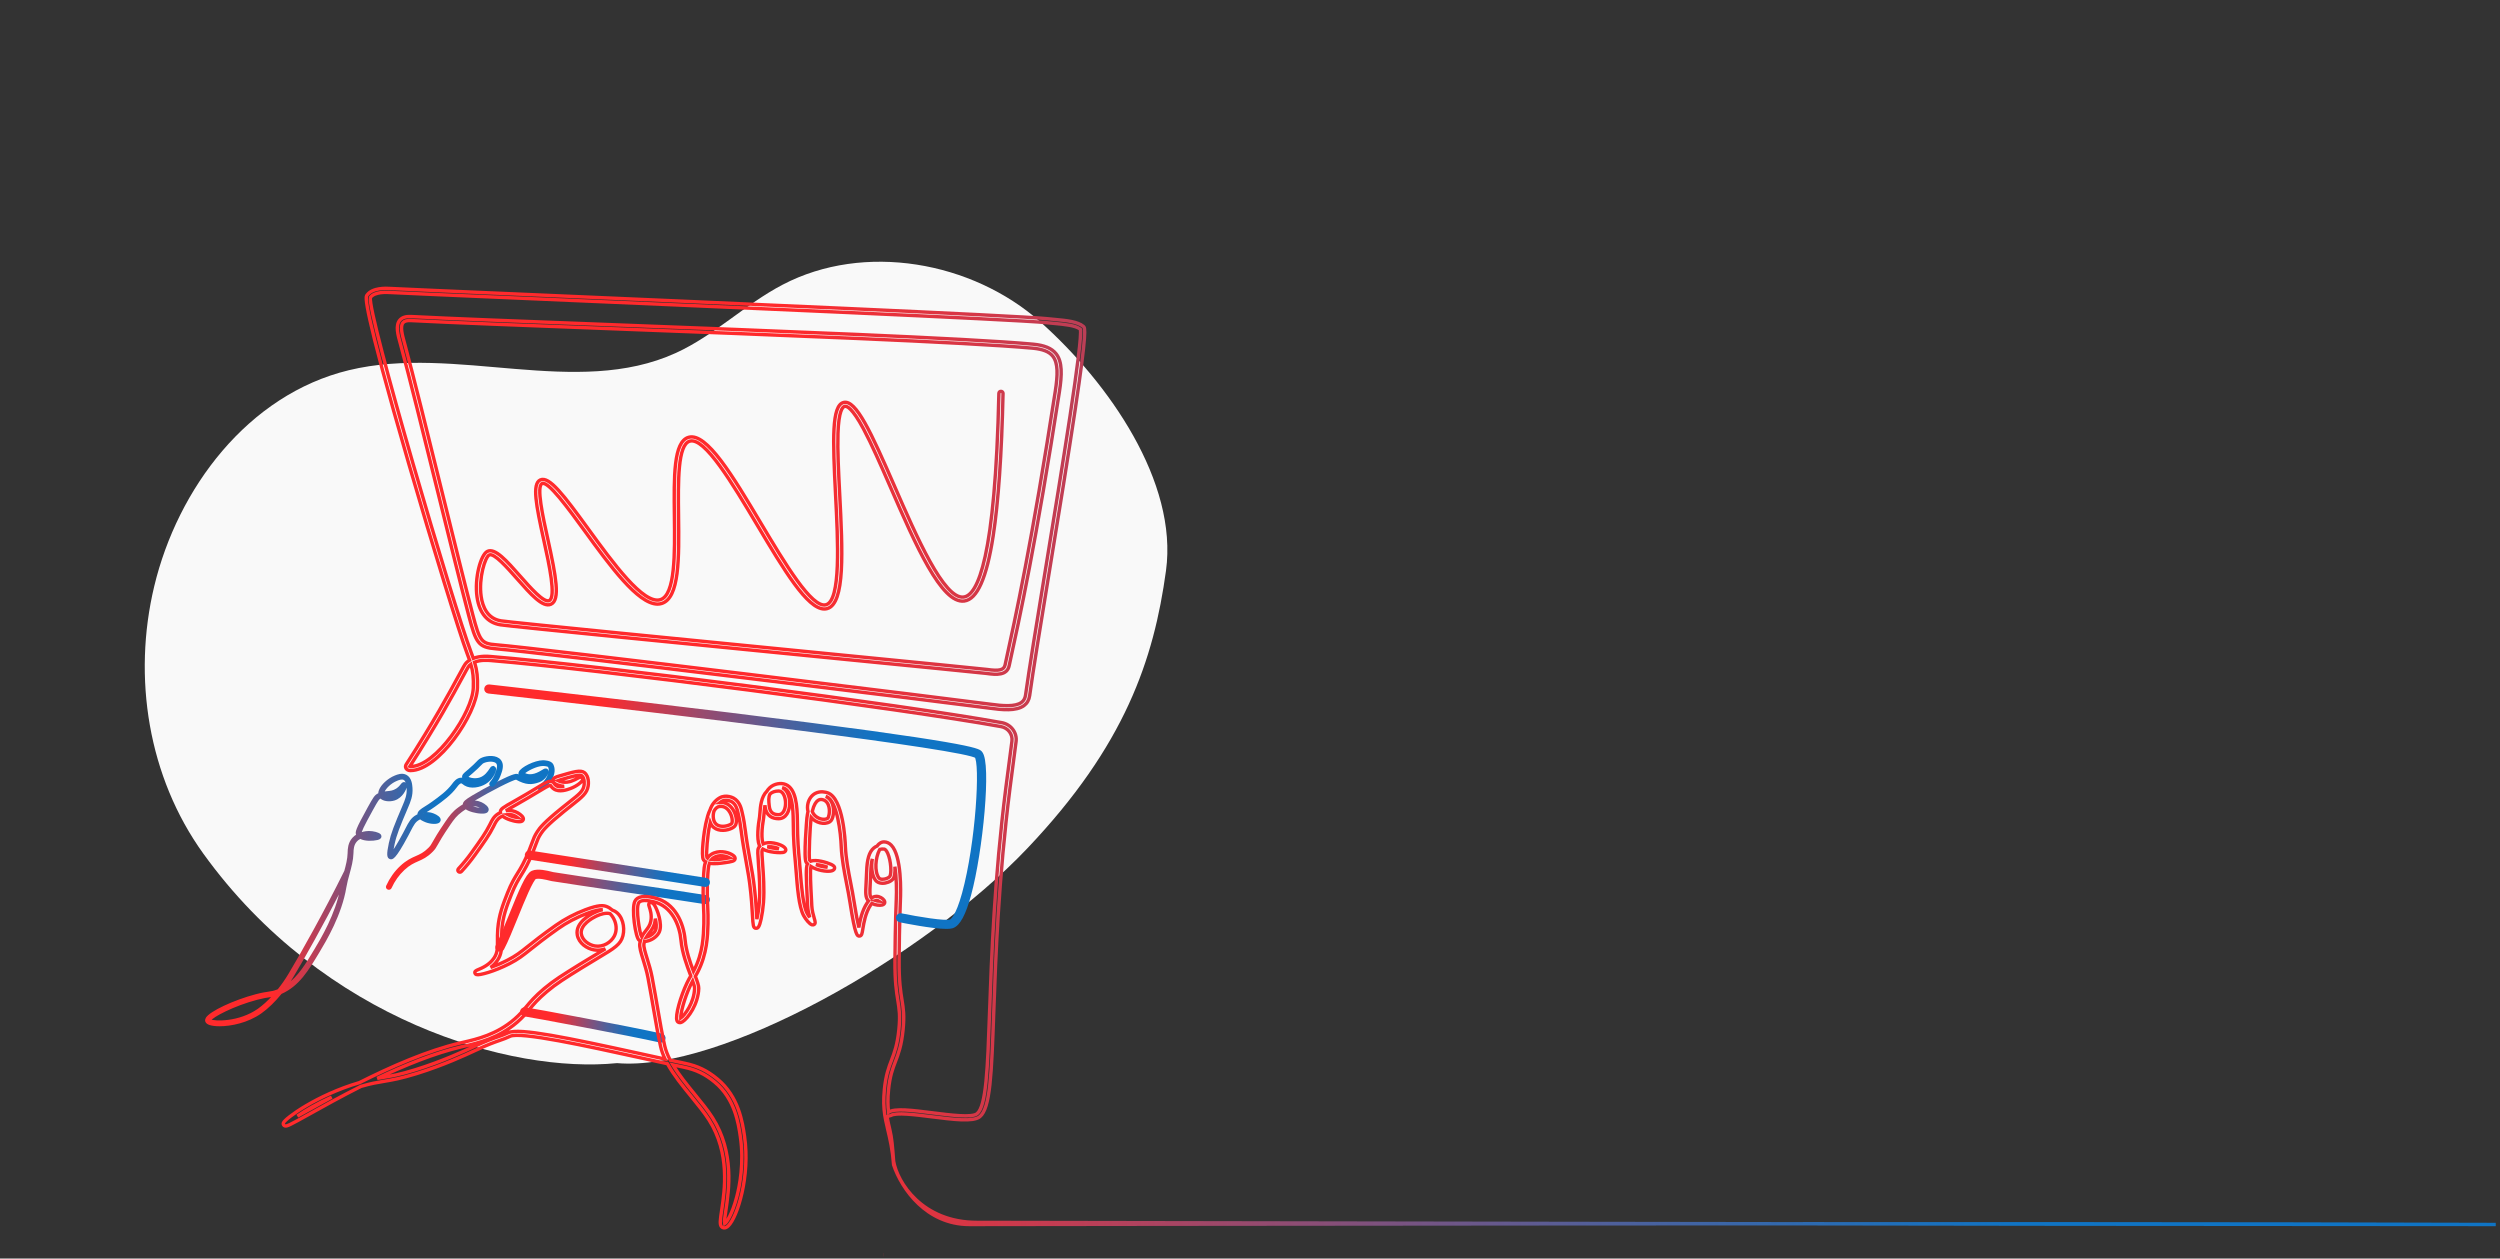 <svg width="294" height="148" viewBox="0 0 294 148" fill="none" xmlns="http://www.w3.org/2000/svg">
<rect x="0" y="0" width="294" height="148" fill="#333333" stroke="none"/>
<path d="M122.351 37.863C114.326 30.733 101.623 28.463 92.042 33.479C87.634 35.78 84.032 39.428 79.491 41.504C67.774 46.858 53.608 40.492 41.032 43.535C29.157 46.412 20.893 57.437 18.137 68.949C15.574 79.644 17.411 91.367 23.91 100.384C38.076 120.041 60.133 126.284 72.561 125.023C84.659 126.064 108.551 112.664 120.796 99.785C132.319 87.663 135.693 77.545 137.12 67.117C138.547 56.689 130.378 45.008 122.351 37.863Z" fill="#F9F9F9"/>
<path d="M55.296 94.812C55.751 95.025 56.441 95.126 56.777 95.112C56.642 94.994 56.402 94.84 56.126 94.769C55.839 94.694 55.559 94.726 55.296 94.812ZM45.729 104.539C45.696 104.539 45.662 104.533 45.631 104.519C45.507 104.467 45.451 104.327 45.505 104.208C45.911 103.315 46.462 102.539 47.147 101.901C47.852 101.242 48.427 100.989 48.934 100.765C49.429 100.548 49.895 100.342 50.454 99.775C50.707 99.519 50.776 99.394 50.962 99.063C51.175 98.68 51.533 98.04 52.463 96.676C52.916 96.014 53.288 95.507 53.972 95.017C54.127 94.906 54.315 94.771 54.529 94.646C54.502 94.341 54.777 94.121 55.577 93.64C56.215 93.256 57.418 92.581 58.548 92.006C60.592 90.966 60.769 91.069 60.912 91.151C61.859 91.7 62.377 91.709 62.913 91.554C62.391 91.685 61.787 91.676 61.216 91.261C61.084 91.165 61.035 91.007 61.09 90.85C61.277 90.31 62.93 89.506 63.854 89.506C64.005 89.506 64.766 89.526 64.972 89.924C65.495 90.931 64.582 92.278 63.721 92.863C63.61 92.939 63.458 92.913 63.379 92.806C63.302 92.699 63.328 92.552 63.438 92.477C64.152 91.992 64.913 90.867 64.534 90.136C64.498 90.08 64.239 89.979 63.854 89.979C63.063 89.979 61.84 90.653 61.594 90.94C62.443 91.474 63.42 90.87 63.845 90.607C64.022 90.497 64.188 90.394 64.339 90.543C64.39 90.593 64.442 90.683 64.407 90.836C64.352 91.072 64.02 91.668 63.388 91.896C62.544 92.202 61.862 92.242 60.701 91.581C60.225 91.634 57.517 93.031 55.836 94.041C55.677 94.137 55.548 94.218 55.443 94.286C55.699 94.239 55.971 94.238 56.253 94.312C56.703 94.429 57.182 94.749 57.325 95.026C57.394 95.16 57.376 95.265 57.349 95.329C57.288 95.476 57.107 95.659 56.266 95.553C56.136 95.536 55.227 95.411 54.778 95.053C54.587 95.166 54.413 95.29 54.265 95.396C53.645 95.841 53.296 96.315 52.873 96.936C51.954 98.282 51.603 98.912 51.393 99.288C51.197 99.638 51.107 99.799 50.809 100.101C50.185 100.734 49.653 100.969 49.138 101.196C48.643 101.413 48.132 101.638 47.487 102.24C46.85 102.835 46.334 103.561 45.953 104.398C45.913 104.486 45.823 104.539 45.729 104.539Z" fill="url(#paint0_linear_4243_7162)" stroke="url(#paint1_linear_4243_7162)" stroke-width="0.2"/>
<path d="M45.43 93.625C45.661 93.677 45.966 93.671 46.222 93.589C46.369 93.542 46.498 93.47 46.612 93.384C46.236 93.555 45.894 93.584 45.584 93.611C45.532 93.615 45.48 93.62 45.43 93.625ZM50.07 96.082C50.084 96.088 50.097 96.094 50.111 96.101C50.451 96.264 50.806 96.316 51.043 96.319C50.911 96.243 50.731 96.162 50.539 96.117C50.377 96.079 50.219 96.071 50.07 96.082ZM43.329 98.299C43.401 98.303 43.472 98.304 43.542 98.304C43.487 98.3 43.43 98.298 43.374 98.298C43.37 98.298 43.353 98.298 43.329 98.299ZM40.113 104.477C37.954 108.707 35.619 112.838 34.444 114.798C34.225 115.162 33.995 115.517 33.755 115.859C35.123 114.92 36.008 113.442 37.076 111.662C37.825 110.413 39.553 107.529 40.113 104.477ZM24.726 119.959C25.15 120.211 28.108 120.319 30.385 118.712C30.973 118.296 31.575 117.747 32.156 117.102C32 117.135 31.851 117.156 31.683 117.181C31.351 117.229 30.937 117.289 30.206 117.481C27.463 118.203 24.979 119.522 24.726 119.959ZM25.827 120.588C25.347 120.588 24.95 120.537 24.684 120.451C24.431 120.368 24.285 120.252 24.236 120.094C24.203 119.986 24.221 119.87 24.291 119.749C24.709 119.022 27.522 117.698 30.078 117.025C30.836 116.825 31.266 116.763 31.61 116.713C31.981 116.66 32.227 116.624 32.688 116.436C32.703 116.429 32.72 116.422 32.736 116.415C33.191 115.844 33.627 115.219 34.021 114.561C35.361 112.327 38.213 107.262 40.585 102.453C40.782 101.732 40.957 101.043 40.979 100.329L40.981 100.271C40.992 99.859 41.01 99.171 41.503 98.609C41.653 98.437 41.825 98.303 42.002 98.198C41.823 97.895 41.885 97.614 43.312 95.027C43.983 93.811 44.116 93.602 44.468 93.408C44.506 93.387 44.544 93.368 44.582 93.351C44.578 93.227 44.603 93.092 44.657 92.951C44.895 92.328 45.672 91.617 46.463 91.297C46.765 91.174 47.269 90.969 47.733 91.205C48.321 91.504 48.38 92.276 48.408 92.647C48.476 93.568 48.184 94.256 47.9 94.921C46.91 97.248 46.542 98.158 46.306 99.259C46.197 99.763 46.152 100.076 46.135 100.269C46.401 99.923 46.866 99.182 47.479 98.028C47.579 97.84 47.667 97.668 47.749 97.511C48.157 96.719 48.404 96.241 49.028 95.906C49.07 95.884 49.122 95.857 49.184 95.829C49.158 95.461 49.527 95.23 50.033 94.914C50.262 94.771 50.522 94.608 50.813 94.399C51.776 93.705 52.608 93.105 53.247 92.251L53.267 92.223C53.442 91.988 53.766 91.553 54.244 91.553C54.251 91.553 54.256 91.553 54.262 91.553C54.363 91.555 54.448 91.577 54.521 91.608C54.477 91.543 54.456 91.481 54.447 91.43C54.4 91.173 54.575 91.027 54.922 90.734C54.992 90.675 55.074 90.608 55.164 90.53C55.663 90.102 55.927 89.829 56.102 89.649C56.329 89.415 56.455 89.286 56.756 89.171C57.314 88.958 58.371 88.845 58.838 89.449C59.229 89.955 58.963 90.667 58.768 91.186C58.611 91.606 58.375 91.995 58.068 92.343C57.98 92.442 57.825 92.454 57.723 92.369C57.619 92.284 57.608 92.135 57.696 92.036C57.965 91.732 58.171 91.392 58.308 91.026C58.463 90.607 58.679 90.034 58.445 89.731C58.196 89.41 57.464 89.409 56.936 89.61C56.737 89.686 56.673 89.752 56.459 89.972C56.279 90.159 56.004 90.441 55.489 90.883C55.397 90.963 55.316 91.031 55.244 91.091C55.11 91.203 54.983 91.311 54.939 91.365C55.038 91.503 55.738 91.74 56.395 91.547C57.072 91.348 57.465 90.743 57.653 90.453C57.755 90.296 57.805 90.218 57.924 90.192L58.024 90.17L58.116 90.224C58.162 90.252 58.239 90.319 58.239 90.457C58.238 90.737 57.903 91.609 57.079 92.106C56.404 92.514 55.362 92.708 54.678 92.289C54.598 92.24 54.533 92.189 54.476 92.145C54.363 92.056 54.321 92.027 54.251 92.026C54.017 92.019 53.79 92.331 53.666 92.499L53.643 92.527C52.96 93.441 52.101 94.06 51.106 94.777C50.802 94.996 50.524 95.171 50.298 95.311C50.122 95.421 49.932 95.54 49.809 95.638C50.061 95.595 50.35 95.587 50.655 95.658C51.036 95.747 51.52 95.988 51.67 96.236C51.737 96.347 51.73 96.442 51.713 96.502C51.694 96.569 51.641 96.662 51.498 96.722C51.193 96.853 50.476 96.804 49.893 96.524C49.727 96.445 49.553 96.361 49.417 96.246C49.355 96.273 49.305 96.298 49.266 96.319C48.775 96.583 48.579 96.963 48.188 97.721C48.105 97.88 48.016 98.054 47.915 98.245C46.39 101.108 46.096 101.007 45.88 100.933C45.612 100.841 45.529 100.542 45.826 99.163C46.072 98.022 46.444 97.098 47.445 94.748C47.721 94.099 47.98 93.492 47.919 92.681C47.897 92.395 47.852 91.8 47.505 91.624C47.245 91.492 46.889 91.637 46.653 91.732C45.907 92.035 45.286 92.672 45.116 93.115C45.106 93.142 45.098 93.168 45.091 93.193C45.244 93.166 45.393 93.153 45.54 93.14C45.908 93.108 46.255 93.078 46.653 92.818C46.954 92.621 47.12 92.403 47.221 92.272C47.281 92.193 47.442 91.98 47.654 92.119C47.747 92.18 47.785 92.283 47.764 92.423C47.717 92.751 47.299 93.743 46.376 94.038C45.817 94.216 45.093 94.149 44.761 93.793C44.744 93.801 44.727 93.81 44.71 93.819C44.495 93.938 44.403 94.054 43.745 95.249C42.701 97.142 42.359 97.859 42.442 97.988C42.9 97.834 43.301 97.825 43.373 97.825C43.897 97.825 44.502 97.984 44.675 98.166C44.755 98.25 44.759 98.337 44.757 98.382C44.737 98.602 44.474 98.662 44.333 98.694C43.872 98.799 42.933 98.859 42.365 98.543C42.19 98.631 42.019 98.751 41.877 98.914C41.496 99.349 41.48 99.911 41.471 100.283L41.468 100.342C41.444 101.173 41.221 101.981 41.007 102.763C40.867 103.273 40.722 103.8 40.636 104.321C40.11 107.544 38.281 110.596 37.5 111.899C36.169 114.119 35.11 115.886 33.047 116.799C32.287 117.737 31.47 118.531 30.675 119.093C29.108 120.199 27.151 120.588 25.827 120.588Z" fill="url(#paint2_linear_4243_7162)" stroke="url(#paint3_linear_4243_7162)" stroke-width="0.2"/>
<path d="M58.792 111.629C58.755 111.629 58.718 111.621 58.681 111.603C58.561 111.544 58.513 111.402 58.575 111.285C59.021 110.437 59.603 109.004 60.166 107.618C61.34 104.721 62.09 102.933 62.665 102.68C63.253 102.42 64.314 102.685 64.825 102.813C64.91 102.835 64.975 102.851 65.007 102.857C66.548 103.106 69.502 103.542 72.628 104.003C76.156 104.523 80.153 105.112 82.989 105.562C83.122 105.583 83.213 105.704 83.19 105.833C83.168 105.962 83.042 106.05 82.909 106.028C80.076 105.579 76.081 104.99 72.554 104.47C69.426 104.009 66.471 103.573 64.926 103.323C64.879 103.315 64.808 103.298 64.702 103.271C64.318 103.175 63.299 102.919 62.868 103.11C62.446 103.297 61.391 105.894 60.622 107.79C60.029 109.251 59.469 110.631 59.011 111.5C58.968 111.582 58.881 111.629 58.792 111.629Z" fill="url(#paint4_linear_4243_7162)" stroke="url(#paint5_linear_4243_7162)" stroke-width="0.6"/>
<path d="M77.727 122.314C77.709 122.314 77.69 122.312 77.671 122.308C74.01 121.487 62.527 119.337 61.668 119.222C61.533 119.204 61.441 119.085 61.459 118.956C61.477 118.827 61.601 118.736 61.735 118.754C62.597 118.87 74.113 121.025 77.783 121.848C77.914 121.878 77.996 122.004 77.965 122.132C77.94 122.241 77.839 122.314 77.727 122.314Z" fill="url(#paint6_linear_4243_7162)" stroke="url(#paint7_linear_4243_7162)" stroke-width="0.6"/>
<path d="M103.941 147.549C103.936 147.549 103.931 147.549 103.931 147.549M48.191 90.136C48.202 90.141 48.218 90.144 48.237 90.145C48.253 90.145 48.267 90.145 48.282 90.145C51.264 90.145 55.569 83.749 55.66 80.885C55.697 79.761 55.634 79.015 55.373 78.113C55.303 78.164 55.237 78.22 55.175 78.282C55.075 78.382 54.743 78.996 54.322 79.772C53.302 81.657 51.404 85.164 48.191 90.136ZM90.558 93.37C90.359 93.751 90.399 94.161 90.454 94.709L90.458 94.746C90.529 95.476 90.868 95.803 91.552 95.807C92.117 95.807 92.377 95.112 92.38 94.464C92.385 93.758 92.091 93.026 91.593 93.023C91.589 93.023 91.583 93.023 91.578 93.023C91.127 93.023 90.798 93.151 90.558 93.37ZM59.706 95.798C60.069 95.985 60.554 96.107 60.869 96.148C60.753 96.058 60.593 95.958 60.414 95.888C60.169 95.792 59.926 95.775 59.706 95.798ZM95.524 95.412C95.565 95.534 95.622 95.648 95.696 95.749C96.077 96.27 96.887 96.512 97.331 96.236C97.444 96.154 97.629 95.529 97.481 94.893C97.402 94.554 97.204 94.129 96.708 94.032C96.512 93.994 96.341 94.028 96.186 94.137C95.975 94.284 95.712 94.627 95.524 95.412ZM83.963 95.39C83.878 95.665 83.851 95.958 83.895 96.244C83.966 96.711 84.201 97.006 84.596 97.121C85.168 97.288 85.869 97.033 86.044 96.844C86.15 96.728 86.162 96.147 85.858 95.581C85.692 95.271 85.312 94.761 84.632 94.837C84.338 94.87 84.126 95.086 83.963 95.39ZM90.251 99.586C90.648 99.714 91.198 99.787 91.588 99.802C91.274 99.671 90.798 99.546 90.364 99.575C90.325 99.577 90.287 99.581 90.251 99.586ZM83.671 101.075C84.134 101.133 84.758 101.044 85.189 100.982C85.374 100.956 85.617 100.921 85.796 100.885C85.423 100.683 84.585 100.434 83.895 100.879C83.808 100.935 83.735 101 83.671 101.075ZM95.966 101.676C96.431 101.878 96.953 101.969 97.31 101.984C96.946 101.848 96.403 101.704 95.966 101.676ZM103.47 99.884C103.452 99.912 103.437 99.942 103.42 99.973C102.948 100.86 102.817 102.517 103.359 103.244C103.452 103.368 103.631 103.398 103.766 103.401C104.11 103.409 104.495 103.244 104.626 103.085C104.873 102.785 104.79 101.239 104.396 100.351C104.237 99.996 104.079 99.861 103.984 99.852C103.791 99.835 103.62 99.846 103.47 99.884ZM102.943 105.902C103.1 105.954 103.261 105.979 103.391 105.986C103.303 105.931 103.189 105.885 103.072 105.884C103.031 105.882 102.983 105.89 102.943 105.902ZM77.067 108.034C77.058 108.162 77.043 108.292 77.016 108.425C76.896 109.02 76.619 109.375 76.35 109.718C76.225 109.878 76.104 110.034 75.999 110.214C76.039 110.205 76.081 110.194 76.122 110.181C76.561 110.042 76.952 109.724 77.092 109.39C77.233 109.056 77.186 108.536 77.067 108.034ZM71.389 107.401C70.821 107.401 70.254 107.678 70.024 107.791C69.712 107.943 68.169 108.758 68.369 109.863C68.503 110.611 69.287 111.133 69.956 111.245C70.961 111.413 71.863 110.795 72.233 110.096C72.508 109.575 72.532 108.922 72.296 108.305C72.167 107.972 71.974 107.673 71.743 107.442C71.627 107.414 71.508 107.401 71.389 107.401ZM81.457 115.354C81.387 115.481 81.31 115.631 81.219 115.825C80.441 117.466 80.032 119.201 80.05 119.732C80.505 119.406 81.636 117.938 81.683 116.22C81.688 116.048 81.594 115.738 81.457 115.354ZM39.005 129.025C37.282 129.794 35.89 130.623 34.977 131.251C35.334 131.055 35.737 130.83 36.158 130.595C36.977 130.139 37.939 129.603 39.005 129.025ZM79.129 125.228C79.829 126.395 80.781 127.561 81.713 128.704C82.501 129.669 83.244 130.58 83.794 131.446C86.386 135.525 85.714 139.991 85.354 142.391C85.262 143.005 85.158 143.694 85.209 143.913C85.441 143.779 86.099 142.815 86.636 140.781C86.989 139.447 87.514 136.753 87.071 133.701C86.843 132.133 86.421 129.214 84.047 127.251C82.909 126.31 81.861 125.803 80.427 125.503C80.003 125.414 79.57 125.322 79.129 125.228ZM104.159 131.753C104.235 132.141 104.324 132.519 104.418 132.913C104.668 133.972 104.952 135.172 105.091 136.984C106.061 139.857 109 144 114 144C118.824 144 235.666 143.799 293.5 144C236.654 144 121.331 143.755 114.883 143.755C108.435 143.755 105.512 139.054 105.091 136.571C104.95 134.723 104.889 133.883 104.635 132.808C104.513 132.29 104.4 131.811 104.314 131.314C104.372 131.27 104.695 131.227 104.764 131.183C105.357 130.801 107.607 131.086 109.593 131.337C112.091 131.653 114.452 131.952 115.218 131.33C116.465 130.318 116.606 126.306 116.865 119.022C117.099 112.437 117.418 103.419 118.784 92.615C119.01 90.828 119.247 89.015 119.489 87.226C119.633 86.164 118.893 85.178 117.804 84.982C105.911 82.836 70.546 78.258 57.738 77.208C57.377 77.178 56.479 77.105 55.664 77.419C55.583 77.182 55.491 76.932 55.385 76.662C53.414 71.507 43.121 36.631 43.56 34.979C44.059 34.289 45.459 34.371 45.921 34.398C46.81 34.451 53.121 34.722 61.857 35.098C83.459 36.027 119.615 37.583 123.072 37.946C123.368 37.977 123.658 38.004 123.939 38.03C125.29 38.157 126.46 38.266 127.049 38.715C127.379 39.887 124.829 55.467 122.962 66.867C121.907 73.316 120.995 78.886 120.603 81.743C120.551 82.124 120.393 82.407 120.12 82.605C119.391 83.138 117.902 83.017 116.402 82.807C113.633 82.419 63.276 76.217 58.333 75.825C56.624 75.689 56.42 75.425 55.599 72.288C54.702 68.86 53.386 63.528 51.993 57.883C50.31 51.056 48.568 43.997 47.581 40.394L47.538 40.237C47.311 39.412 47.028 38.386 47.395 37.952C47.556 37.758 47.864 37.673 48.304 37.696C52.675 37.927 61.458 38.26 71.63 38.646C90.429 39.358 113.825 40.245 121.45 40.947C122.626 41.057 123.371 41.351 123.795 41.874C124.454 42.687 124.394 44.121 124.099 46.022C121.329 63.899 119.444 72.502 118.197 78.194C118.066 78.8 117.528 78.935 116.069 78.727C115.72 78.677 108.036 77.921 98.308 76.963C82.177 75.374 60.087 73.199 58.924 73.012C57.299 72.751 56.756 71.319 56.587 70.163C56.269 68.006 57.05 65.488 57.54 65.262C58.104 65 59.66 66.764 60.796 68.052C62.42 69.895 63.822 71.486 64.785 71.061C65.91 70.565 65.399 67.836 64.424 63.401C63.846 60.775 63.055 57.179 63.751 56.867C64.473 56.542 66.856 59.822 68.772 62.457C71.708 66.498 75.011 71.042 77.33 71.042C77.495 71.042 77.654 71.019 77.808 70.971C79.917 70.321 79.859 65.642 79.798 60.689C79.748 56.56 79.695 52.29 81.118 51.881C82.866 51.378 86.144 56.877 89.036 61.728C92.189 67.014 94.935 71.619 96.939 71.618C97.052 71.618 97.164 71.603 97.274 71.573C99.409 70.978 99.089 64.74 98.75 58.136C98.612 55.45 98.481 52.913 98.546 50.978C98.632 48.34 99.078 47.846 99.334 47.786C99.597 47.725 100.231 47.988 101.539 50.423C102.503 52.217 103.587 54.701 104.734 57.33C107.673 64.068 110.718 71.036 113.396 70.681C114.92 70.479 116.031 67.985 116.793 63.056C117.408 59.079 117.8 53.429 117.958 46.262C117.961 46.132 117.853 46.024 117.717 46.021C117.579 46.014 117.471 46.121 117.468 46.252C117.041 65.659 114.981 69.993 113.328 70.212C111.015 70.516 107.784 63.104 105.185 57.146C102.433 50.838 100.672 46.989 99.219 47.327C97.794 47.658 97.927 51.659 98.26 58.159C98.546 63.714 98.901 70.628 97.136 71.119C95.478 71.579 92.282 66.221 89.462 61.492C86.188 56.004 83.096 50.819 80.978 51.428C79.201 51.939 79.251 55.996 79.308 60.694C79.362 65.045 79.423 69.977 77.659 70.521C75.677 71.135 72.07 66.172 69.172 62.185C66.277 58.201 64.587 55.97 63.543 56.438C62.546 56.887 63.045 59.414 63.944 63.499C64.572 66.351 65.43 70.257 64.582 70.631C63.955 70.907 62.411 69.154 61.169 67.746C59.594 65.96 58.234 64.416 57.327 64.836C56.536 65.201 55.772 67.987 56.101 70.23C56.378 72.111 57.325 73.234 58.843 73.478C60.021 73.668 82.121 75.844 98.259 77.433C107.595 78.352 115.658 79.146 115.997 79.194C117.215 79.368 118.425 79.441 118.677 78.292C119.926 72.594 121.811 63.983 124.583 46.092C124.896 44.07 124.948 42.529 124.181 41.583C123.669 40.95 122.815 40.599 121.496 40.477C113.857 39.774 90.454 38.886 71.648 38.173C61.479 37.788 52.697 37.455 48.333 37.225C47.722 37.193 47.28 37.337 47.014 37.653C46.489 38.276 46.796 39.382 47.065 40.358L47.108 40.514C48.093 44.112 49.834 51.169 51.518 57.993C52.91 63.639 54.226 68.973 55.124 72.403C55.962 75.608 56.247 76.134 58.294 76.296C63.231 76.688 113.565 82.887 116.33 83.275C117.826 83.484 119.499 83.652 120.417 82.982C120.793 82.707 121.019 82.311 121.088 81.805C121.479 78.954 122.391 73.387 123.447 66.941C124.468 60.703 125.626 53.633 126.441 48.182C127.855 38.751 127.602 38.546 127.399 38.38C126.705 37.815 125.445 37.696 123.987 37.56C123.707 37.534 123.419 37.507 123.125 37.476C119.651 37.111 83.487 35.556 61.879 34.626C53.147 34.25 46.837 33.978 45.952 33.927C45.416 33.894 43.79 33.798 43.143 34.73C43.002 34.936 42.571 35.557 48.089 54.599C50.863 64.169 54.058 74.555 54.925 76.827C55.04 77.12 55.14 77.387 55.224 77.637C55.082 77.725 54.946 77.83 54.823 77.954C54.681 78.095 54.472 78.475 53.888 79.553C52.87 81.435 50.975 84.938 47.764 89.903C47.672 90.047 47.664 90.211 47.743 90.353C47.831 90.511 48.018 90.613 48.226 90.618C48.244 90.618 48.261 90.618 48.278 90.618C51.541 90.618 56.052 83.985 56.15 80.899C56.189 79.686 56.111 78.873 55.811 77.872C56.526 77.583 57.366 77.652 57.698 77.679C70.495 78.729 105.831 83.302 117.714 85.447C118.547 85.597 119.114 86.352 119.003 87.165C118.761 88.955 118.525 90.77 118.298 92.558C116.929 103.382 116.609 112.412 116.375 119.006C116.139 125.682 115.982 130.092 114.903 130.969C114.302 131.456 111.834 131.143 109.656 130.868C107.29 130.569 105.245 130.31 104.496 130.787C104.404 130.041 104.384 129.217 104.492 128.144C104.653 126.533 104.968 125.71 105.301 124.838C105.651 123.924 106.013 122.979 106.201 121.097C106.367 119.419 106.237 118.612 106.072 117.59C105.915 116.617 105.719 115.407 105.736 112.979C105.764 108.606 105.89 105.819 105.89 105.791C105.929 104.943 106.058 100.648 104.804 99.382C104.556 99.133 104.268 99.007 103.946 99.007C103.731 99.007 103.433 99.098 103.149 99.491C103.002 99.55 102.867 99.63 102.748 99.733C102.218 100.186 101.962 101.042 101.914 102.508C101.897 103.049 101.871 103.508 101.851 103.876C101.785 105.031 101.756 105.564 102.133 105.958C102.081 106.025 102.039 106.086 102.007 106.134C101.34 107.11 101.126 108.308 101.003 109.071C100.86 108.491 100.667 107.501 100.45 106.096C100.334 105.34 100.186 104.576 100.042 103.838C99.767 102.428 99.483 100.969 99.418 99.526C99.398 98.949 99.178 93.874 97.339 93.239C97.15 93.17 96.487 92.973 95.868 93.305C95.45 93.529 95.139 93.957 95.016 94.478C94.939 94.804 94.942 95.131 95.019 95.431C94.967 95.668 94.924 95.927 94.89 96.208C94.885 96.254 94.465 101.011 94.813 101.43C94.857 101.483 94.903 101.533 94.952 101.581C94.761 101.989 94.803 103.226 94.934 105.68C94.949 105.974 94.966 106.267 94.98 106.554C95.004 107.043 95.118 107.517 95.219 107.88C95.124 107.755 95.025 107.608 94.936 107.444C94.424 106.509 94.242 104.143 94.109 102.416C94.077 101.991 94.046 101.59 94.014 101.245L94.003 101.124C93.902 100.073 93.789 98.881 93.773 96.533C93.76 94.705 93.59 92.768 92.422 92.266C91.834 92.012 91.018 92.171 90.527 92.634C90.377 92.775 90.261 92.917 90.174 93.06C89.512 93.708 89.425 94.837 89.365 95.612C89.353 95.79 89.338 95.959 89.323 96.085C89.168 96.97 88.958 98.584 89.304 99.448C89.315 99.474 89.326 99.499 89.34 99.524C89.277 99.596 89.222 99.678 89.18 99.768C89.08 99.978 89.11 100.457 89.196 101.618C89.287 102.865 89.413 104.574 89.297 106.113C89.239 106.871 89.122 107.591 89.007 108.088C88.996 107.934 88.987 107.765 88.978 107.593C88.928 106.732 88.856 105.432 88.644 103.802C88.558 103.129 88.499 102.802 88.358 102.012C88.26 101.467 88.127 100.721 87.918 99.495C87.803 98.82 87.732 98.278 87.668 97.8C87.564 97.018 87.476 96.341 87.241 95.381C87.153 95.015 86.966 94.253 86.281 93.865C86.246 93.845 85.399 93.377 84.615 93.834C84.085 94.143 83.693 94.652 83.505 95.224C83.275 95.679 83.144 96.238 83.035 96.711C83.019 96.786 83 96.86 82.984 96.932C82.811 97.655 82.404 100.704 82.734 101.125C82.802 101.212 82.883 101.283 82.975 101.341C82.81 101.795 82.779 102.31 82.754 102.735C82.645 104.526 82.694 105.647 82.736 106.637C82.765 107.285 82.79 107.898 82.771 108.623C82.73 110.071 82.674 112.054 81.605 114.121C81.587 114.156 81.57 114.19 81.553 114.222C81.16 113.18 80.688 111.843 80.569 110.518C80.389 108.505 79.36 106.156 77.015 105.601L76.97 105.59C75.741 105.283 74.967 105.411 74.668 105.972C74.231 106.789 74.728 110.315 75.17 110.58C75.211 110.604 75.254 110.625 75.3 110.643C75.275 110.737 75.254 110.837 75.239 110.944C75.173 111.37 75.379 112.035 75.639 112.877C75.836 113.514 76.06 114.237 76.198 114.969C76.491 116.531 76.703 117.756 76.889 118.838C77.152 120.371 77.36 121.582 77.684 123.055C77.793 123.554 77.975 124.051 78.21 124.546C77.305 124.35 76.37 124.144 75.404 123.933C66.772 122.041 61.02 120.845 59.775 121.445C59.356 121.648 59.027 121.762 58.612 121.906C57.982 122.125 57.197 122.397 55.67 123.11C54.573 123.622 52.008 124.819 48.864 125.797C46.988 126.381 46.008 126.543 45.06 126.699C44.83 126.737 44.602 126.775 44.364 126.818C47.553 125.296 51.05 123.862 54.28 123.103C54.389 123.077 54.503 123.051 54.623 123.023C56.217 122.659 58.626 122.107 60.833 120.201C61.465 119.654 61.846 119.198 62.248 118.716C62.743 118.12 63.257 117.504 64.326 116.604C65.426 115.679 66.451 115.043 68.492 113.776C69.209 113.331 69.81 112.973 70.339 112.656C72.278 111.498 73.004 111.065 73.259 110.034C73.509 109.024 73.215 107.669 72.289 107.151C72.195 107.098 72.1 107.056 72.003 107.024C71.805 106.844 71.585 106.703 71.354 106.612C70.968 106.458 70.395 106.398 68.84 106.985C67.61 107.449 66.377 108.099 65.367 108.814C63.722 109.977 62.765 110.74 62.067 111.298C61.178 112.006 60.688 112.397 59.674 112.919C58.943 113.295 58.262 113.573 57.696 113.77C57.992 113.547 58.283 113.264 58.519 112.905C59.004 112.172 58.998 111.505 58.989 110.661C58.987 110.269 58.983 109.824 59.023 109.297C59.149 107.695 59.59 106.579 60.148 105.165C60.574 104.084 60.917 103.53 61.28 102.943C61.686 102.287 62.106 101.608 62.684 100.169C62.835 99.796 62.94 99.507 63.026 99.275C63.208 98.78 63.307 98.508 63.597 98.059C63.87 97.636 64.33 97.047 66.342 95.416C66.674 95.147 66.971 94.914 67.234 94.706C68.477 93.724 69.045 93.275 69.172 92.421C69.2 92.237 69.306 91.301 68.719 90.852C68.282 90.518 67.49 90.751 65.752 91.261C65.433 91.354 65.037 91.471 65.025 91.778C65.007 92.246 65.949 92.418 66.057 92.436C66.153 92.452 66.249 92.462 66.342 92.466C66.02 92.54 65.659 92.564 65.412 92.394C65.284 92.306 65.242 92.241 65.198 92.172C65.136 92.078 65.051 91.948 64.811 91.891C64.515 91.821 64.13 92.053 62.984 92.746C62.371 93.117 61.53 93.626 60.452 94.231C59.132 94.973 58.819 95.149 58.845 95.519C58.847 95.531 58.848 95.543 58.85 95.555C58.715 95.618 58.619 95.676 58.574 95.706C58.072 96.031 57.864 96.45 57.645 96.894L57.593 96.998C57.113 97.956 56.553 98.739 55.436 100.299C54.976 100.941 54.459 101.572 53.902 102.175C53.812 102.272 53.82 102.421 53.921 102.508C54.021 102.595 54.177 102.587 54.266 102.49C54.839 101.873 55.368 101.226 55.839 100.567C56.97 98.987 57.538 98.194 58.034 97.204L58.087 97.097C58.284 96.697 58.456 96.352 58.847 96.098C58.872 96.082 58.963 96.025 59.099 95.965C59.568 96.381 60.526 96.57 60.578 96.58C61.279 96.714 61.448 96.576 61.518 96.441C61.548 96.386 61.572 96.296 61.525 96.179C61.422 95.911 60.963 95.592 60.597 95.449C60.204 95.296 59.822 95.291 59.498 95.348C59.752 95.172 60.246 94.893 60.698 94.64C61.783 94.03 62.628 93.519 63.244 93.147C63.941 92.725 64.544 92.36 64.702 92.352C64.741 92.361 64.744 92.365 64.782 92.424C64.838 92.508 64.921 92.636 65.128 92.779C65.769 93.22 66.703 92.873 67.102 92.724C67.848 92.445 68.433 91.95 68.506 91.732C68.532 91.653 68.523 91.574 68.479 91.509C68.339 91.299 68.11 91.426 67.925 91.528C67.591 91.713 66.895 92.097 66.141 91.971C65.928 91.935 65.731 91.865 65.612 91.805C65.708 91.768 65.833 91.731 65.894 91.713C67.27 91.309 68.178 91.042 68.415 91.222C68.807 91.522 68.692 92.319 68.686 92.353C68.587 93.026 68.134 93.383 66.923 94.34C66.659 94.549 66.361 94.784 66.028 95.054C63.959 96.73 63.473 97.355 63.181 97.809C62.863 98.302 62.75 98.609 62.564 99.118C62.48 99.347 62.375 99.631 62.228 99.998C61.664 101.4 61.255 102.061 60.859 102.7C60.486 103.306 60.132 103.877 59.689 104.997C59.141 106.389 58.666 107.591 58.535 109.261C58.493 109.809 58.497 110.264 58.5 110.665C58.508 111.491 58.512 112.036 58.106 112.651C57.565 113.471 56.668 113.846 56.237 114.026C56.011 114.121 55.755 114.227 55.862 114.469C55.89 114.535 55.947 114.586 56.02 114.611C56.36 114.727 58.141 114.243 59.905 113.336C60.963 112.792 61.496 112.366 62.379 111.662C63.073 111.108 64.023 110.35 65.657 109.195C66.633 108.503 67.827 107.875 69.018 107.425C70.057 107.033 70.586 106.964 70.871 106.982C70.399 107.078 69.998 107.274 69.803 107.369C69.438 107.548 67.627 108.511 67.886 109.944C68.061 110.915 69.018 111.568 69.872 111.711C70.342 111.79 70.793 111.73 71.197 111.579C70.885 111.774 70.517 111.994 70.082 112.254C69.55 112.572 68.948 112.931 68.227 113.378C66.166 114.658 65.132 115.3 64.004 116.248C62.903 117.175 62.351 117.836 61.865 118.419C61.476 118.886 61.11 119.328 60.507 119.848C58.392 121.675 56.056 122.21 54.51 122.564C54.389 122.591 54.273 122.618 54.164 122.643C50.241 123.566 45.942 125.464 42.266 127.317C37.243 128.787 33.56 131.518 33.337 132.037C33.288 132.152 33.32 132.239 33.344 132.282C33.379 132.344 33.438 132.389 33.511 132.408C33.746 132.472 34.128 132.274 36.405 131.004C37.979 130.126 40.085 128.951 42.452 127.757C42.463 127.754 42.474 127.751 42.486 127.748C43.646 127.412 44.373 127.292 45.143 127.165C46.107 127.006 47.104 126.841 49.016 126.247C52.19 125.259 54.777 124.051 55.883 123.536C57.387 122.833 58.158 122.566 58.778 122.351C59.209 122.201 59.549 122.083 59.994 121.868C61.175 121.299 69.004 123.015 75.296 124.394C76.399 124.636 77.465 124.87 78.49 125.091C79.22 126.414 80.285 127.72 81.328 128.997C82.106 129.95 82.842 130.851 83.377 131.693C85.875 135.626 85.22 139.983 84.869 142.323C84.698 143.467 84.629 143.983 84.835 144.245C84.902 144.33 84.997 144.384 85.106 144.398C85.281 144.419 85.465 144.341 85.648 144.163C86.709 143.128 88.24 138.347 87.556 133.635C87.319 132.005 86.88 128.971 84.366 126.892C83.161 125.896 82.05 125.359 80.53 125.041C79.975 124.925 79.404 124.803 78.82 124.677C78.518 124.102 78.288 123.528 78.162 122.957C77.842 121.494 77.635 120.288 77.372 118.761C77.186 117.677 76.974 116.45 76.68 114.884C76.537 114.127 76.309 113.391 76.108 112.742C75.876 111.987 75.674 111.335 75.723 111.013C75.74 110.907 75.761 110.81 75.786 110.719C75.94 110.713 76.104 110.684 76.274 110.63C76.852 110.448 77.351 110.031 77.547 109.568C77.92 108.679 77.314 106.947 76.949 106.423C76.865 106.303 76.732 106.144 76.542 106.144L76.413 106.146L76.339 106.244C76.256 106.354 76.29 106.453 76.351 106.633C76.458 106.95 76.68 107.61 76.535 108.334C76.437 108.823 76.204 109.119 75.96 109.434C75.789 109.652 75.606 109.887 75.46 110.194C75.235 109.788 74.738 106.871 75.103 106.189C75.204 105.998 75.566 105.727 76.847 106.048L76.899 106.06C78.994 106.556 79.923 108.793 80.081 110.558C80.218 112.083 80.792 113.594 81.212 114.697C81.22 114.72 81.229 114.743 81.237 114.765C81.108 114.977 80.971 115.209 80.774 115.628C80.038 117.18 79.373 119.444 79.615 120.036C79.668 120.162 79.754 120.218 79.817 120.243C80.008 120.319 80.201 120.197 80.266 120.157C80.924 119.743 82.123 118.077 82.173 116.232C82.182 115.923 82.016 115.45 81.776 114.812C81.856 114.68 81.941 114.532 82.043 114.332C83.161 112.171 83.222 110.044 83.261 108.636C83.282 107.894 83.254 107.274 83.226 106.617C83.184 105.639 83.136 104.53 83.242 102.763C83.27 102.294 83.31 101.862 83.431 101.515C83.986 101.632 84.692 101.531 85.26 101.45C86.019 101.342 86.437 101.282 86.454 100.961C86.463 100.792 86.326 100.632 86.034 100.473C85.553 100.21 84.503 99.917 83.622 100.486C83.443 100.602 83.303 100.746 83.192 100.909C83.171 100.891 83.151 100.873 83.135 100.852C83.011 100.507 83.221 98.041 83.461 97.038C83.479 96.965 83.496 96.891 83.514 96.814C83.518 96.793 83.524 96.772 83.528 96.751C83.737 97.259 84.128 97.479 84.454 97.574C85.22 97.796 86.109 97.482 86.408 97.159C86.74 96.802 86.607 95.949 86.293 95.364C85.932 94.689 85.353 94.326 84.687 94.359C84.744 94.315 84.806 94.275 84.869 94.238C85.403 93.927 86.027 94.27 86.033 94.273C86.538 94.558 86.685 95.164 86.765 95.489C86.993 96.426 87.081 97.09 87.182 97.86C87.246 98.342 87.318 98.888 87.435 99.572C87.644 100.8 87.777 101.547 87.875 102.093C88.015 102.874 88.072 103.198 88.159 103.861C88.367 105.474 88.44 106.764 88.488 107.618C88.558 108.853 88.574 109.147 88.905 109.165C89.143 109.18 89.305 109.009 89.508 108.081C89.632 107.512 89.736 106.789 89.785 106.148C89.904 104.574 89.777 102.846 89.684 101.585C89.631 100.857 89.576 100.105 89.625 99.966C89.645 99.924 89.669 99.886 89.697 99.852C90.402 100.262 91.762 100.318 92.114 100.242C92.405 100.179 92.413 99.99 92.409 99.933C92.374 99.481 91.394 99.212 91.021 99.146C90.51 99.057 90.075 99.09 89.744 99.235C89.54 98.666 89.562 97.553 89.807 96.154C89.827 96.006 89.84 95.832 89.854 95.647C89.879 95.32 89.909 95.001 89.961 94.705C89.963 94.721 89.964 94.737 89.967 94.754L89.97 94.791C90.091 96.015 90.896 96.276 91.55 96.28H91.558C92.457 96.28 92.864 95.37 92.869 94.467C92.875 93.681 92.577 92.885 91.993 92.632C92.075 92.645 92.151 92.667 92.223 92.698C93.152 93.097 93.272 95.08 93.284 96.536C93.3 98.904 93.414 100.106 93.515 101.167L93.526 101.287C93.558 101.629 93.589 102.028 93.621 102.451C93.765 104.319 93.943 106.643 94.503 107.665C94.754 108.126 95.201 108.674 95.481 108.756C95.587 108.787 95.667 108.763 95.717 108.737C95.937 108.621 95.876 108.403 95.751 107.968C95.643 107.59 95.496 107.072 95.468 106.531C95.454 106.244 95.439 105.95 95.424 105.656C95.349 104.277 95.253 102.436 95.359 101.897C96.123 102.373 97.164 102.515 97.672 102.441C97.919 102.404 98.074 102.313 98.133 102.168C98.248 101.884 97.874 101.712 97.713 101.639C97.254 101.428 95.997 101.04 95.326 101.273C95.285 101.235 95.247 101.196 95.212 101.155C95.081 100.714 95.276 97.093 95.377 96.262C95.382 96.221 95.387 96.181 95.393 96.141C95.913 96.731 96.912 97.059 97.597 96.634C97.976 96.397 98.102 95.517 97.976 94.874C97.86 94.276 97.555 93.855 97.103 93.66C97.135 93.67 97.159 93.678 97.174 93.684C98.467 94.131 98.879 98.064 98.928 99.544C98.995 101.024 99.282 102.499 99.56 103.926C99.703 104.659 99.851 105.418 99.966 106.165C100.576 110.122 100.82 110.103 101.076 110.081C101.339 110.059 101.378 109.821 101.469 109.247C101.585 108.53 101.777 107.33 102.415 106.394C102.445 106.35 102.481 106.298 102.523 106.243C102.95 106.46 103.459 106.493 103.724 106.432C103.878 106.397 103.978 106.327 104.025 106.222C104.057 106.149 104.074 106.028 103.969 105.873C103.818 105.652 103.455 105.415 103.077 105.411C102.839 105.414 102.636 105.497 102.474 105.615C102.268 105.368 102.28 104.968 102.34 103.902C102.361 103.531 102.386 103.069 102.404 102.523C102.424 101.896 102.484 101.392 102.585 100.998C102.431 101.917 102.52 102.929 102.961 103.52C103.126 103.74 103.407 103.866 103.753 103.874C104.233 103.885 104.768 103.672 105.01 103.379C105.218 103.124 105.283 102.548 105.239 101.919C105.434 103.211 105.449 104.736 105.402 105.77C105.4 105.798 105.274 108.593 105.246 112.976C105.23 115.442 105.428 116.673 105.588 117.662C105.749 118.652 105.875 119.434 105.712 121.051C105.532 122.872 105.181 123.788 104.842 124.674C104.513 125.536 104.172 126.427 104.004 128.098C103.879 129.344 103.924 130.282 104.05 131.128L104.159 131.753Z" stroke="url(#paint8_linear_4243_7162)" stroke-width="0.4"/>
<path d="M82.948 104.002C82.936 104.002 82.923 104.001 82.909 103.999L62.221 100.789C62.088 100.768 61.997 100.647 62.018 100.518C62.04 100.39 62.165 100.302 62.299 100.322L82.987 103.532C83.12 103.553 83.211 103.674 83.19 103.803C83.171 103.919 83.067 104.002 82.948 104.002Z" fill="url(#paint9_linear_4243_7162)" stroke="url(#paint10_linear_4243_7162)" stroke-width="0.6"/>
<path d="M111.303 108.939C109.696 108.939 106.295 108.254 105.853 108.164C105.722 108.137 105.636 108.011 105.664 107.884C105.694 107.756 105.822 107.675 105.955 107.702C107.927 108.105 111.108 108.631 111.788 108.425C112.028 108.353 112.667 107.883 113.431 105.098C115.053 99.178 115.606 89.65 114.873 88.89C113.659 87.848 79.872 83.756 57.459 81.26C57.325 81.245 57.228 81.128 57.244 80.998C57.259 80.869 57.381 80.776 57.515 80.79C57.655 80.806 71.721 82.374 85.776 84.099C114.298 87.6 114.976 88.303 115.232 88.568C116.295 89.67 115.297 100.136 113.904 105.219C113.289 107.465 112.645 108.661 111.935 108.876C111.788 108.92 111.57 108.939 111.303 108.939Z" fill="url(#paint11_linear_4243_7162)" stroke="url(#paint12_linear_4243_7162)" stroke-width="0.6"/>
<defs>
<linearGradient id="paint0_linear_4243_7162" x1="34.796" y1="97.022" x2="65.161" y2="97.022" gradientUnits="userSpaceOnUse">
<stop offset="0.5" stop-color="#FF2A2C"/>
<stop offset="0.63" stop-color="#9A496C"/>
<stop offset="0.74" stop-color="#4F609B"/>
<stop offset="0.82" stop-color="#216EB8"/>
<stop offset="0.86" stop-color="#1074C4"/>
</linearGradient>
<linearGradient id="paint1_linear_4243_7162" x1="34.796" y1="97.022" x2="65.161" y2="97.022" gradientUnits="userSpaceOnUse">
<stop offset="0.5" stop-color="#FF2A2C"/>
<stop offset="0.63" stop-color="#9A496C"/>
<stop offset="0.74" stop-color="#4F609B"/>
<stop offset="0.82" stop-color="#216EB8"/>
<stop offset="0.86" stop-color="#1074C4"/>
</linearGradient>
<linearGradient id="paint2_linear_4243_7162" x1="5.272" y1="104.794" x2="59.101" y2="104.794" gradientUnits="userSpaceOnUse">
<stop offset="0.5" stop-color="#FF2A2C"/>
<stop offset="0.63" stop-color="#9A496C"/>
<stop offset="0.74" stop-color="#4F609B"/>
<stop offset="0.82" stop-color="#216EB8"/>
<stop offset="0.86" stop-color="#1074C4"/>
</linearGradient>
<linearGradient id="paint3_linear_4243_7162" x1="5.272" y1="104.794" x2="59.101" y2="104.794" gradientUnits="userSpaceOnUse">
<stop offset="0.5" stop-color="#FF2A2C"/>
<stop offset="0.63" stop-color="#9A496C"/>
<stop offset="0.74" stop-color="#4F609B"/>
<stop offset="0.82" stop-color="#216EB8"/>
<stop offset="0.86" stop-color="#1074C4"/>
</linearGradient>
<linearGradient id="paint4_linear_4243_7162" x1="45.136" y1="107.099" x2="83.238" y2="107.099" gradientUnits="userSpaceOnUse">
<stop offset="0.5" stop-color="#FF2A2C"/>
<stop offset="0.63" stop-color="#9A496C"/>
<stop offset="0.74" stop-color="#4F609B"/>
<stop offset="0.82" stop-color="#216EB8"/>
<stop offset="0.86" stop-color="#1074C4"/>
</linearGradient>
<linearGradient id="paint5_linear_4243_7162" x1="45.136" y1="107.099" x2="83.238" y2="107.099" gradientUnits="userSpaceOnUse">
<stop offset="0.5" stop-color="#FF2A2C"/>
<stop offset="0.63" stop-color="#9A496C"/>
<stop offset="0.74" stop-color="#4F609B"/>
<stop offset="0.82" stop-color="#216EB8"/>
<stop offset="0.86" stop-color="#1074C4"/>
</linearGradient>
<linearGradient id="paint6_linear_4243_7162" x1="52.47" y1="120.533" x2="78.001" y2="120.533" gradientUnits="userSpaceOnUse">
<stop offset="0.5" stop-color="#FF2A2C"/>
<stop offset="0.63" stop-color="#9A496C"/>
<stop offset="0.74" stop-color="#4F609B"/>
<stop offset="0.82" stop-color="#216EB8"/>
<stop offset="0.86" stop-color="#1074C4"/>
</linearGradient>
<linearGradient id="paint7_linear_4243_7162" x1="52.47" y1="120.533" x2="78.001" y2="120.533" gradientUnits="userSpaceOnUse">
<stop offset="0.5" stop-color="#FF2A2C"/>
<stop offset="0.63" stop-color="#9A496C"/>
<stop offset="0.74" stop-color="#4F609B"/>
<stop offset="0.82" stop-color="#216EB8"/>
<stop offset="0.86" stop-color="#1074C4"/>
</linearGradient>
<linearGradient id="paint8_linear_4243_7162" x1="-108.277" y1="90.726" x2="293.967" y2="90.726" gradientUnits="userSpaceOnUse">
<stop offset="0.5" stop-color="#FF2A2C"/>
<stop offset="0.63" stop-color="#9A496C"/>
<stop offset="0.74" stop-color="#4F609B"/>
<stop offset="0.82" stop-color="#216EB8"/>
<stop offset="0.86" stop-color="#1074C4"/>
</linearGradient>
<linearGradient id="paint9_linear_4243_7162" x1="50.49" y1="102.161" x2="83.231" y2="102.161" gradientUnits="userSpaceOnUse">
<stop offset="0.5" stop-color="#FF2A2C"/>
<stop offset="0.63" stop-color="#9A496C"/>
<stop offset="0.74" stop-color="#4F609B"/>
<stop offset="0.82" stop-color="#216EB8"/>
<stop offset="0.86" stop-color="#1074C4"/>
</linearGradient>
<linearGradient id="paint10_linear_4243_7162" x1="50.49" y1="102.161" x2="83.231" y2="102.161" gradientUnits="userSpaceOnUse">
<stop offset="0.5" stop-color="#FF2A2C"/>
<stop offset="0.63" stop-color="#9A496C"/>
<stop offset="0.74" stop-color="#4F609B"/>
<stop offset="0.82" stop-color="#216EB8"/>
<stop offset="0.86" stop-color="#1074C4"/>
</linearGradient>
<linearGradient id="paint11_linear_4243_7162" x1="25.443" y1="94.864" x2="115.782" y2="94.864" gradientUnits="userSpaceOnUse">
<stop offset="0.5" stop-color="#FF2A2C"/>
<stop offset="0.63" stop-color="#9A496C"/>
<stop offset="0.74" stop-color="#4F609B"/>
<stop offset="0.82" stop-color="#216EB8"/>
<stop offset="0.86" stop-color="#1074C4"/>
</linearGradient>
<linearGradient id="paint12_linear_4243_7162" x1="25.443" y1="94.864" x2="115.782" y2="94.864" gradientUnits="userSpaceOnUse">
<stop offset="0.5" stop-color="#FF2A2C"/>
<stop offset="0.63" stop-color="#9A496C"/>
<stop offset="0.74" stop-color="#4F609B"/>
<stop offset="0.82" stop-color="#216EB8"/>
<stop offset="0.86" stop-color="#1074C4"/>
</linearGradient>
</defs>
</svg>
